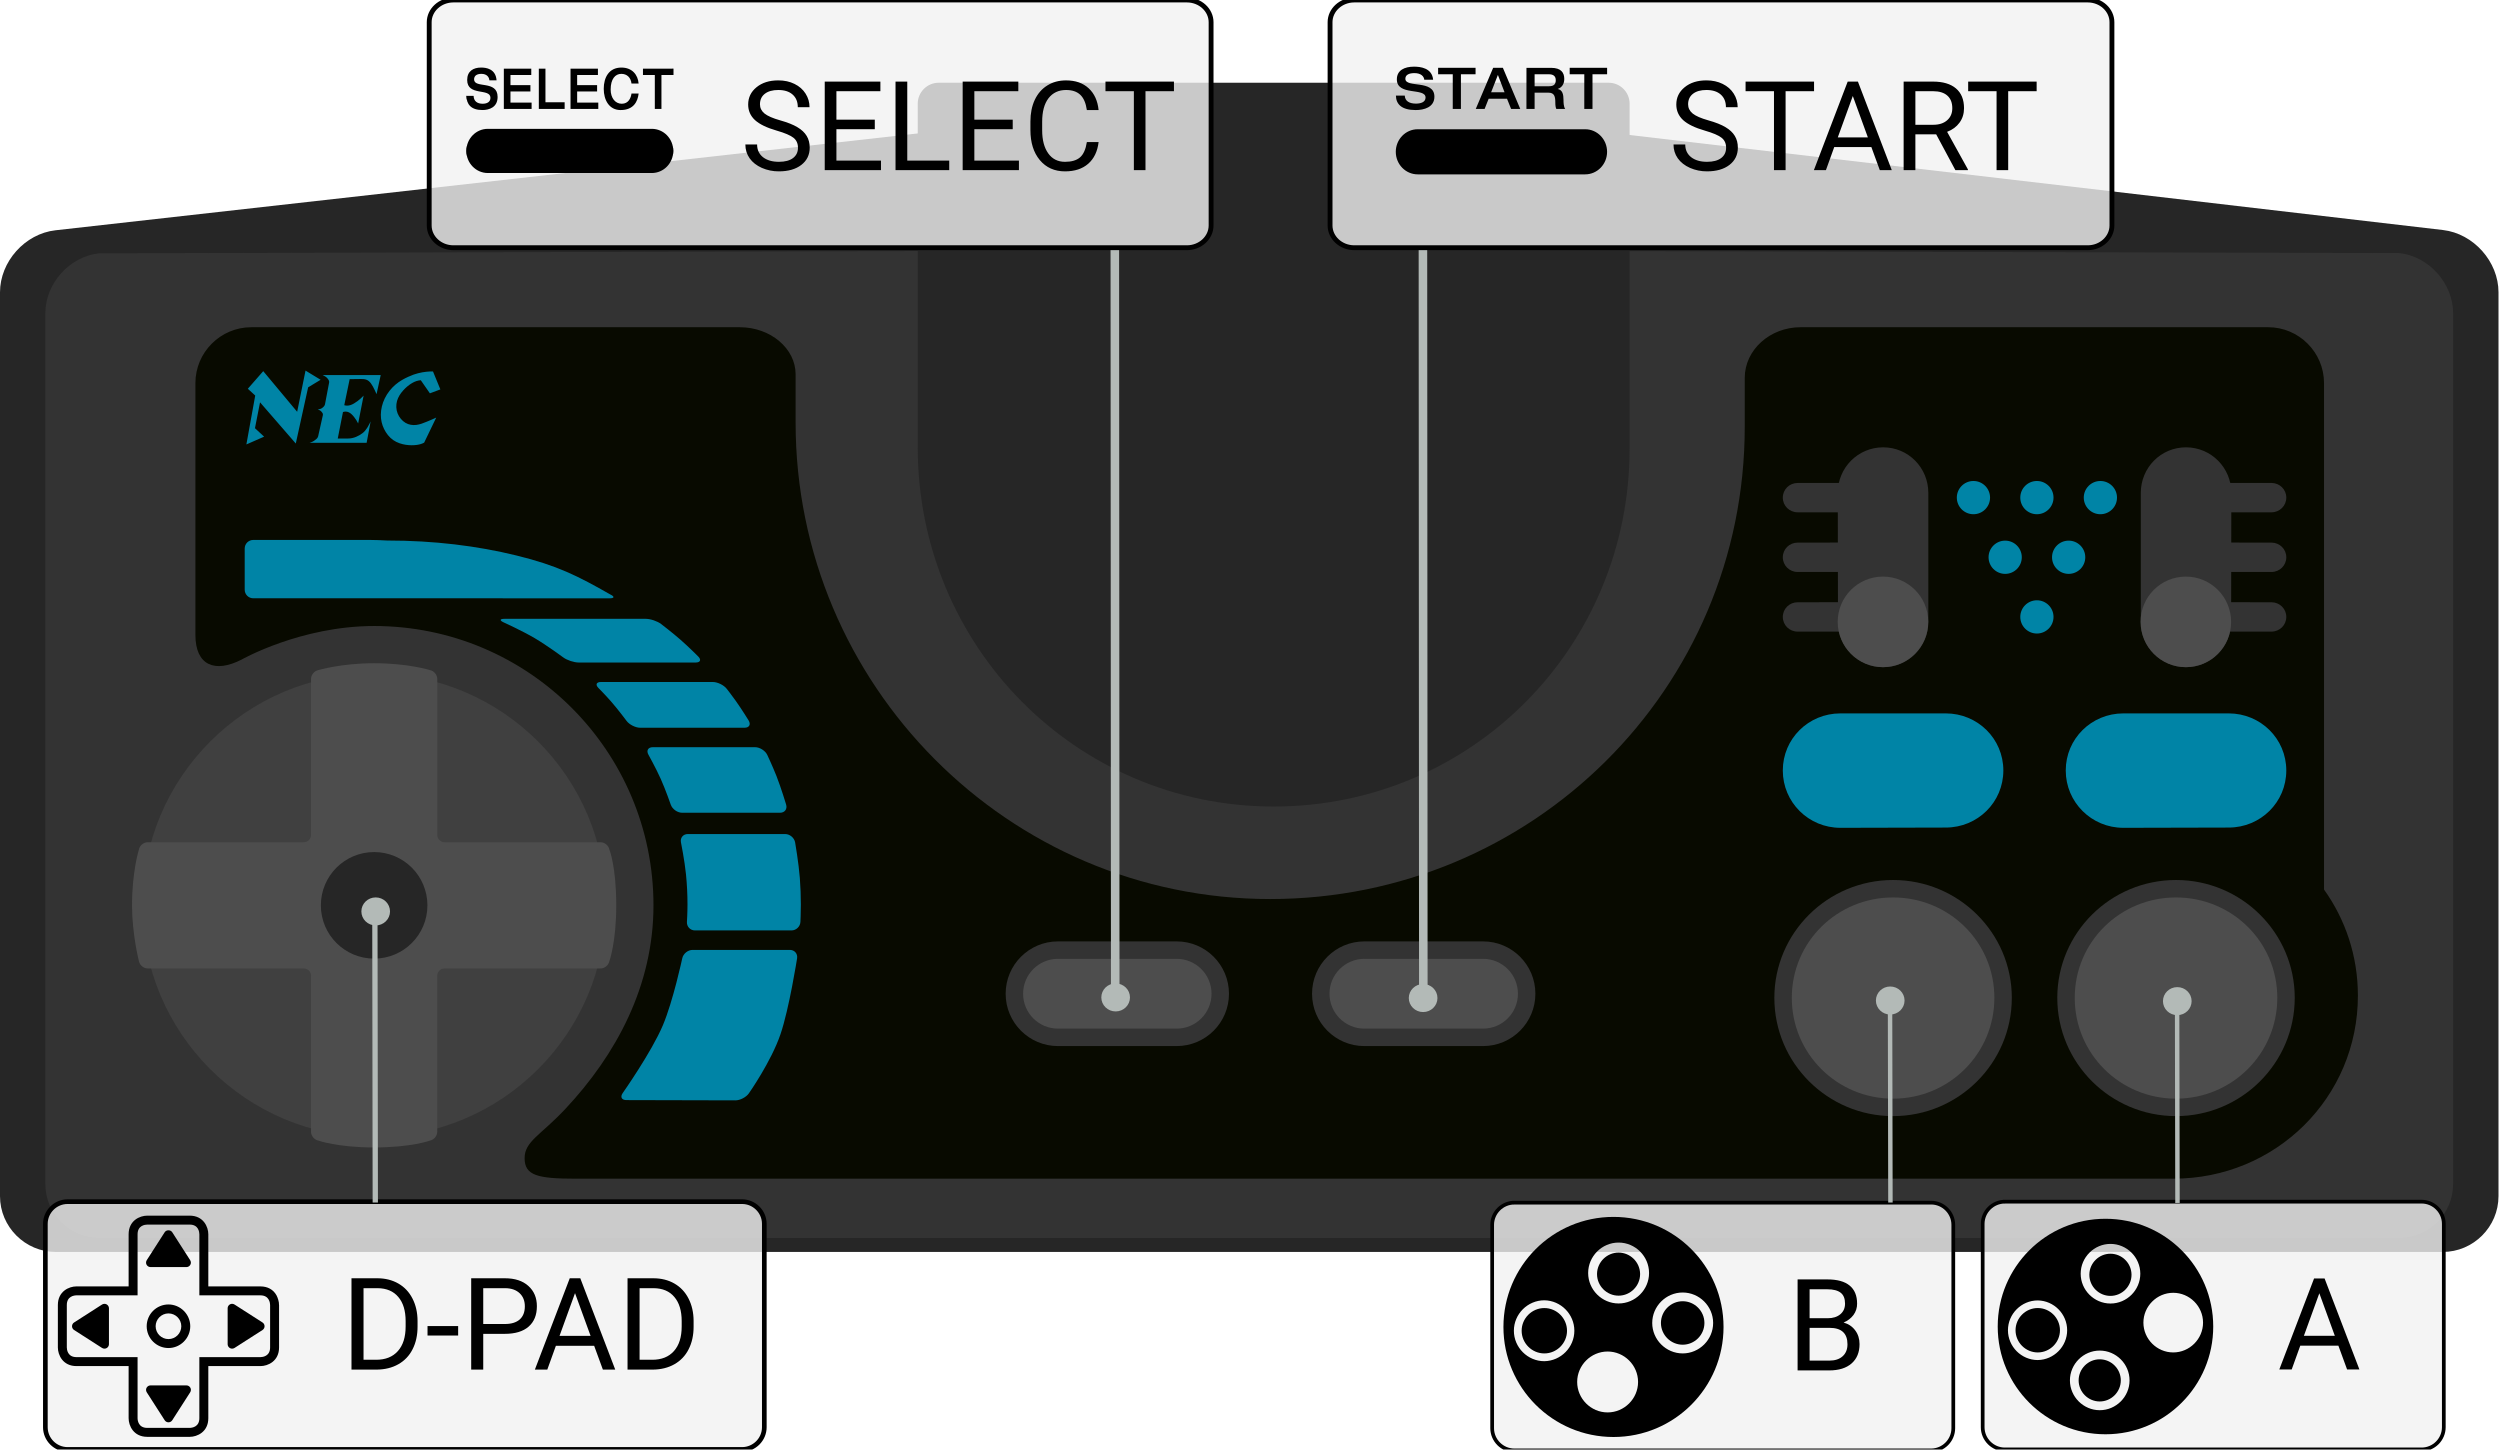 <?xml version="1.0" encoding="UTF-8" standalone="no"?><!DOCTYPE svg PUBLIC "-//W3C//DTD SVG 1.1//EN" "http://www.w3.org/Graphics/SVG/1.1/DTD/svg11.dtd"><svg width="100%" height="100%" viewBox="0 0 1378 799" version="1.1" xmlns="http://www.w3.org/2000/svg" xmlns:xlink="http://www.w3.org/1999/xlink" xml:space="preserve" xmlns:serif="http://www.serif.com/" style="fill-rule:evenodd;clip-rule:evenodd;"><path d="M1377.17,659.304c0,16.929 -13.85,30.775 -30.779,30.775l-1315.62,0c-16.929,0 -30.775,-13.846 -30.775,-30.775l0,-498.162c0,-16.929 13.763,-32.325 30.588,-34.213l640.879,-71.991c16.829,-1.888 44.346,-1.83 61.158,0.137l613.979,71.721c16.813,1.958 30.575,17.417 30.575,34.346l0,498.162l-0.004,0Z" style="fill:#262626;fill-rule:nonzero;"/><path d="M1352.16,652.679c-0,16.313 -13.338,29.659 -29.655,29.659l-1267.85,-0c-16.308,-0 -29.654,-13.346 -29.654,-29.659l0,-480.079c0,-16.308 13.263,-31.146 29.467,-32.958l617.612,-1.746c16.221,-1.821 42.734,-1.758 58.934,0.133l591.691,1.479c16.205,1.888 29.45,16.78 29.45,33.088l0,480.083l0.005,0Z" style="fill:#333;fill-rule:nonzero;"/><path d="M333.979,499.025c0,70.554 -57.196,127.742 -127.75,127.742c-70.554,-0 -127.75,-57.192 -127.75,-127.742c0,-70.558 57.196,-127.746 127.75,-127.746c70.554,0 127.75,57.188 127.75,127.746Z" style="fill:#404040;fill-rule:nonzero;"/><path d="M378.913,649.692l-61.551,-0c-21.087,-0 -28.2,-1.759 -28.2,-11.342c0,-9.242 8.938,-12.675 22.438,-27.088c28.058,-29.937 48.596,-67.97 48.596,-112.241c-0,-85.034 -68.934,-153.963 -153.967,-153.963c-40.483,0 -72.992,18.467 -72.992,18.467c-14.72,7.592 -25.529,3.346 -25.529,-13.588l0,-138.791c0,-16.929 13.85,-30.779 30.779,-30.779l269.28,-0c16.929,-0 30.775,11.687 30.775,25.966l-0,26.613c-0,144.462 117.116,262.604 261.583,262.604c144.467,-0 261.579,-115.838 261.579,-260.304l0,-26.996c0,-15.338 13.85,-27.888 30.779,-27.888l257.746,0c16.917,0 30.771,13.846 30.771,30.78l0,279.175c11.758,16.437 18.675,36.579 18.675,58.47c0,56.225 -45.371,100.896 -101.587,100.896l-819.176,0" style="fill:#080a00;fill-rule:nonzero;"/><path d="M1199.42,615.2c-36.084,0 -65.442,-29.246 -65.442,-65.192c0,-35.816 29.358,-64.95 65.442,-64.95c36.083,0 65.441,29.138 65.441,64.95c0,35.946 -29.354,65.192 -65.441,65.192Zm-0,-110.908c-25.479,-0 -46.209,20.508 -46.209,45.716c0,25.342 20.73,45.959 46.209,45.959c25.479,-0 46.208,-20.617 46.208,-45.959c0,-25.208 -20.725,-45.716 -46.208,-45.716Z" style="fill:#333;fill-rule:nonzero;"/><path d="M1199.42,605.583c30.833,0 55.825,-24.745 55.825,-55.575c-0,-30.833 -24.992,-55.333 -55.825,-55.333c-30.834,0 -55.825,24.5 -55.825,55.333c-0,30.83 24.991,55.575 55.825,55.575Z" style="fill:#4d4d4d;fill-rule:nonzero;"/><path d="M817.45,576.596l-65.396,-0c-15.933,-0 -28.85,-12.917 -28.85,-28.85c0,-15.933 12.917,-28.85 28.85,-28.85l65.396,-0c15.933,-0 28.854,12.917 28.854,28.85c0,15.933 -12.917,28.85 -28.854,28.85Z" style="fill:#333;fill-rule:nonzero;"/><path d="M817.45,566.979l-65.396,0c-10.621,0 -19.229,-8.612 -19.229,-19.233c0,-10.621 8.608,-19.234 19.229,-19.234l65.396,0c10.625,0 19.237,8.613 19.237,19.234c0.005,10.621 -8.612,19.233 -19.237,19.233Z" style="fill:#4d4d4d;fill-rule:nonzero;"/><path d="M648.563,576.596l-65.396,-0c-15.934,-0 -28.85,-12.917 -28.85,-28.85c-0,-15.933 12.916,-28.85 28.85,-28.85l65.395,-0c15.934,-0 28.851,12.917 28.851,28.85c-0,15.933 -12.917,28.85 -28.851,28.85Z" style="fill:#333;fill-rule:nonzero;"/><path d="M648.563,566.979l-65.396,0c-10.621,0 -19.23,-8.612 -19.23,-19.233c0,-10.621 8.609,-19.234 19.23,-19.234l65.395,0c10.621,0 19.234,8.613 19.234,19.234c-0,10.621 -8.613,19.233 -19.233,19.233Z" style="fill:#4d4d4d;fill-rule:nonzero;"/><path d="M163.792,226.975l-18.696,-22.404l-8.496,9.712l4.079,3.73l-4.875,26.962l9.775,-4.287l-5.042,-4.671l2.796,-14.259l19.704,22.705l6.805,-30.967l6.883,-4.167l-8.325,-5.062l-4.608,22.708Zm16.479,-18.65c0.592,0.667 1.321,1.513 1.154,2.425l-2.296,12.108c-0.183,0.946 -1.025,1.63 -1.683,2.105c-0.659,0.47 -1.467,0.6 -2.275,0.729c0.7,0.266 1.396,0.546 1.866,1.05c0.471,0.512 1.113,1.229 0.942,1.996l-2.629,11.791c-0.254,1.088 -1.358,1.771 -2.142,2.367c-0.791,0.587 -1.691,0.887 -2.587,1.187l31.462,0l2.217,-11.8c-1.208,2.45 -2.421,4.9 -4.479,6.471c-2.075,1.571 -4.896,2.95 -7.892,2.95l-5.762,0l2.879,-14.6c1.041,-0.362 2.229,-0.321 3.291,0.2c1.067,0.513 2.017,1.513 2.871,2.6c0.854,1.088 1.604,2.259 2.2,3.504l3.017,-15.354c-1.029,1.121 -2.179,2.15 -3.408,3.067c-1.242,0.921 -2.559,1.742 -3.8,2.15c-1.238,0.408 -2.392,0.408 -3.459,0.087l2.979,-14.37l4.642,-0.05c2.096,-0.021 4.196,-0.271 5.888,1.116c1.7,1.392 3.004,4.3 4.287,7.213l2.296,-10.521l-31.983,-0c0.904,0.454 1.804,0.912 2.404,1.579Zm37.696,3.688c-2.346,2.008 -4.475,4.67 -5.884,7.575c-1.416,2.904 -2.133,6.062 -2.166,8.941c-0.034,2.896 0.604,5.525 1.779,7.934c1.187,2.416 2.896,4.608 5.016,6.087c2.13,1.488 4.65,2.263 6.967,2.621c2.321,0.354 4.425,0.292 6.1,0.058c1.667,-0.237 2.896,-0.633 4.021,-1.258l6.642,-13.796c-1.721,0.808 -3.471,1.542 -5.288,2.292c-1.812,0.75 -3.691,1.504 -5.683,1.75c-1.996,0.237 -4.096,-0.042 -5.975,-1.154c-1.871,-1.109 -3.508,-3.05 -4.354,-5.238c-0.854,-2.171 -0.904,-4.587 -0.317,-6.767c0.596,-2.17 1.846,-4.112 3.379,-5.816c1.504,-1.7 3.296,-3.159 4.963,-4.117c1.662,-0.967 3.2,-1.433 4.766,-1.546l5.017,7.217l5.771,-2.154l-4.054,-9.892c-1.129,-0.038 -2.279,0.004 -3.642,0.15c-1.354,0.146 -2.917,0.4 -4.55,0.817c-1.629,0.412 -3.312,0.995 -5.45,1.97c-2.125,0.963 -4.708,2.321 -7.058,4.325Z" style="fill:#0084a6;"/><path d="M1072.5,456.15c17.538,0 31.746,-13.929 31.746,-31.463c-0,-17.537 -14.208,-31.466 -31.746,-31.466l-58.075,-0c-17.537,-0 -31.746,13.933 -31.746,31.466c0,17.534 14.209,31.605 31.746,31.605l58.075,-0.142Z" style="fill:#0084a6;fill-rule:nonzero;"/><path d="M1013.09,342.638c-0,13.875 11.025,25.116 24.9,25.116c13.871,0 24.9,-11.246 24.9,-25.116l-0,-70.955c-0,-13.87 -11.025,-25.116 -24.9,-25.116c-13.875,-0 -25.004,11.245 -25.004,25.116l0.104,70.955Z" style="fill:#333;fill-rule:nonzero;"/><path d="M990.842,266.213c-4.509,-0 -8.159,3.575 -8.159,8.083c0,4.508 3.65,8.087 8.159,8.087l23.054,0c4.508,0 8.162,-3.579 8.162,-8.087c0,-4.509 -3.654,-8.121 -8.162,-8.121l-23.054,0.037Z" style="fill:#333;fill-rule:nonzero;"/><path d="M990.842,331.971c-4.509,-0 -8.159,3.575 -8.159,8.083c0,4.508 3.65,8.088 8.159,8.088l23.054,-0c4.508,-0 8.162,-3.579 8.162,-8.088c0,-4.508 -3.654,-8.121 -8.162,-8.121l-23.054,0.038Z" style="fill:#333;fill-rule:nonzero;"/><path d="M990.842,299.092c-4.509,-0 -8.159,3.579 -8.159,8.087c0,4.504 3.65,8.088 8.159,8.088l23.054,-0c4.508,-0 8.162,-3.584 8.162,-8.088c0,-4.508 -3.654,-8.125 -8.162,-8.125l-23.054,0.038Z" style="fill:#333;fill-rule:nonzero;"/><path d="M1229.8,342.638c0,13.875 -11.021,25.116 -24.896,25.116c-13.866,0 -24.896,-11.246 -24.896,-25.116l0,-70.955c0,-13.87 11.025,-25.116 24.896,-25.116c13.875,-0 25.008,11.245 25.008,25.116l-0.112,70.955Z" style="fill:#333;fill-rule:nonzero;"/><path d="M1252.05,266.213c4.508,-0 8.158,3.575 8.158,8.083c0,4.508 -3.65,8.087 -8.158,8.087l-23.05,0c-4.508,0 -8.162,-3.579 -8.162,-8.087c-0,-4.509 3.654,-8.121 8.162,-8.121l23.05,0.037Z" style="fill:#333;fill-rule:nonzero;"/><path d="M1252.05,331.971c4.508,-0 8.158,3.575 8.158,8.083c0,4.508 -3.65,8.088 -8.158,8.088l-23.05,-0c-4.508,-0 -8.162,-3.579 -8.162,-8.088c-0,-4.508 3.654,-8.121 8.162,-8.121l23.05,0.038Z" style="fill:#333;fill-rule:nonzero;"/><path d="M1252.05,299.092c4.508,-0 8.158,3.579 8.158,8.087c0,4.504 -3.65,8.088 -8.158,8.088l-23.05,-0c-4.508,-0 -8.162,-3.584 -8.162,-8.088c-0,-4.508 3.654,-8.125 8.162,-8.125l23.05,0.038Z" style="fill:#333;fill-rule:nonzero;"/><path d="M1228.46,456.15c17.537,0 31.745,-13.929 31.745,-31.463c0,-17.537 -14.208,-31.466 -31.745,-31.466l-58.075,-0c-17.53,-0 -31.746,13.933 -31.746,31.466c-0,17.534 14.216,31.605 31.746,31.605l58.075,-0.142Z" style="fill:#0084a6;fill-rule:nonzero;"/><path d="M1043.47,615.2c-36.083,0 -65.446,-29.246 -65.446,-65.192c0,-35.816 29.363,-64.95 65.446,-64.95c36.083,0 65.442,29.138 65.442,64.95c-0,35.946 -29.359,65.192 -65.442,65.192Zm-0,-110.908c-25.479,-0 -46.213,20.508 -46.213,45.716c0,25.342 20.734,45.959 46.213,45.959c25.479,-0 46.208,-20.617 46.208,-45.959c-0.004,-25.208 -20.729,-45.716 -46.208,-45.716Z" style="fill:#333;fill-rule:nonzero;"/><path d="M1043.47,605.583c30.833,0 55.829,-24.745 55.829,-55.575c0,-30.833 -24.992,-55.333 -55.829,-55.333c-30.825,0 -55.825,24.5 -55.825,55.333c-0.004,30.83 24.996,55.575 55.825,55.575Z" style="fill:#4d4d4d;fill-rule:nonzero;"/><path d="M517.404,45.608c-6.35,0 -11.546,5.196 -11.546,11.538l0,189.5c0,109.146 87.042,197.916 196.188,197.916c109.154,0 196.192,-88.191 196.192,-197.337l-0,-190.079c-0,-6.346 -5.192,-11.538 -11.542,-11.538l-369.292,0Z" style="fill:#262626;fill-rule:nonzero;"/><path d="M241.017,374.2c-0,-2.212 -1.775,-4.383 -3.938,-4.812c0,-0 -11.946,-3.817 -30.846,-3.817c-18.087,-0 -30.841,3.808 -30.841,3.808c-2.167,0.438 -3.938,2.609 -3.938,4.821l0,86.025c0,2.213 -1.808,4.021 -4.021,4.021l-86.029,-0c-2.212,-0 -4.383,1.771 -4.812,3.933c-0,0 -3.817,12.079 -3.817,30.846c-0,15.992 3.817,30.842 3.817,30.842c0.433,2.166 2.6,3.937 4.812,3.937l86.021,0c2.212,0 4.021,1.809 4.021,4.021l-0,86.021c-0,2.212 1.775,4.383 3.937,4.817c0,-0 10.525,3.808 30.842,3.808c20.683,-0 30.846,-3.813 30.846,-3.813c2.166,-0.433 3.937,-2.6 3.937,-4.812l0,-86.021c0,-2.212 1.813,-4.021 4.017,-4.021l86.025,0c2.208,0 4.379,-1.775 4.808,-3.937c0,-0 3.817,-10.392 3.817,-30.842c-0,-21.525 -3.817,-30.846 -3.817,-30.846c-0.433,-2.166 -2.6,-3.933 -4.808,-3.933l-86.017,-0c-2.204,-0 -4.016,-1.808 -4.016,-4.021l-0,-86.025Z" style="fill:#4d4d4d;fill-rule:nonzero;"/><path d="M235.592,499.025c-0,16.221 -13.142,29.363 -29.363,29.363c-16.221,-0 -29.371,-13.142 -29.371,-29.363c0,-16.225 13.15,-29.371 29.371,-29.371c16.221,0 29.363,13.146 29.363,29.371Z" style="fill:#262626;fill-rule:nonzero;"/><path d="M410.396,401.133c2.587,0 3.6,-1.808 2.246,-4.02c-0,-0 -3.654,-5.959 -7.071,-10.767c-2.521,-3.55 -5.046,-6.742 -5.046,-6.742c-1.608,-2.029 -5.042,-3.691 -7.633,-3.691l-61.621,-0c-2.592,-0 -3.213,1.5 -1.383,3.333c-0,-0 3.575,3.587 6.804,7.262c4.079,4.654 8.666,10.838 8.666,10.838c1.546,2.079 4.93,3.787 7.521,3.787l57.517,0Zm-45.979,-57.171c-2.059,-1.575 -5.867,-2.862 -8.454,-2.862l-77.925,0c-2.592,0 -2.78,0.879 -0.421,1.954c-0,0 10.262,4.667 17.104,8.692c6.837,4.029 15.775,10.637 15.775,10.637c2.083,1.538 5.908,2.796 8.5,2.796l64.467,0c2.591,0 3.212,-1.5 1.387,-3.337c0,-0 -5.15,-5.18 -9.733,-9.196c-4.588,-4.017 -10.7,-8.683 -10.7,-8.683Zm73.862,120.404c-0.437,-2.554 -2.912,-4.642 -5.508,-4.642l-53.65,0c-2.588,0 -4.288,2.079 -3.775,4.617c-0,-0 2.025,10.083 2.775,17.662c0.546,5.463 0.821,10.996 0.821,16.6c-0,4.771 -0.305,9.55 -0.305,9.55c-0.166,2.584 1.821,4.7 4.409,4.7l53.208,0c2.588,0 4.809,-2.116 4.938,-4.704c-0,0 0.233,-4.808 0.233,-9.546c0,-4.883 -0.187,-9.766 -0.554,-14.633c-0.625,-8.138 -2.592,-19.604 -2.592,-19.604Zm-95.046,138.133c-1.487,2.125 -0.587,3.858 2,3.871l60.104,0.15c2.588,0.004 5.93,-1.721 7.417,-3.842c0,0 12.271,-17.425 17.45,-32.612c4.779,-14.004 9.15,-41.834 9.15,-41.834c0.4,-2.562 -1.391,-4.65 -3.983,-4.65l-53.604,0c-2.592,0 -5.154,2.071 -5.7,4.605c-0,-0 -5.084,23.712 -10.713,36.991c-6.246,14.763 -22.121,37.321 -22.121,37.321Zm26.492,-158.963c0.846,2.446 3.658,4.45 6.25,4.45l53.983,0c2.588,0 4.1,-2.029 3.355,-4.512c-0,-0 -2.709,-9.042 -5.296,-15.654c-2.125,-5.409 -5.096,-11.713 -5.096,-11.713c-1.108,-2.341 -4.133,-4.254 -6.721,-4.254l-56.375,0c-2.596,0 -3.679,1.85 -2.421,4.113c0,-0 4.104,7.37 6.809,13.395c2.704,6.038 5.512,14.175 5.512,14.175Z" style="fill:#0084a6;fill-rule:nonzero;"/><path d="M336.529,327.746c-18.008,-10.263 -29.291,-16.033 -51.921,-21.575c-21.625,-5.3 -45.404,-8.238 -71.216,-8.238c-2.584,-0.154 -6.859,-0.32 -9.459,-0.32l-64.341,-0c-2.592,-0 -4.713,2.12 -4.713,4.708l0,22.746c0,2.591 2.121,4.708 4.713,4.708l196.471,0.008c2.587,0 2.8,-0.921 0.466,-2.037Z" style="fill:#0084a6;fill-rule:nonzero;"/><path d="M1096.92,274.283c-0,5.059 -4.1,9.159 -9.159,9.159c-5.062,-0 -9.162,-4.1 -9.162,-9.159c-0,-5.058 4.1,-9.162 9.162,-9.162c5.055,-0 9.159,4.104 9.159,9.162Z" style="fill:#0084a6;fill-rule:nonzero;"/><path d="M1062.85,342.779c-0,13.779 -11.175,24.95 -24.958,24.95c-13.78,0 -24.95,-11.175 -24.95,-24.95c-0,-13.783 11.175,-24.958 24.95,-24.958c13.783,0.004 24.958,11.175 24.958,24.958Z" style="fill:#4d4d4d;fill-rule:nonzero;"/><path d="M1229.79,342.779c-0,13.779 -11.176,24.95 -24.959,24.95c-13.779,0 -24.95,-11.175 -24.95,-24.95c0,-13.783 11.175,-24.958 24.95,-24.958c13.788,0.004 24.959,11.175 24.959,24.958Z" style="fill:#4d4d4d;fill-rule:nonzero;"/><path d="M1131.9,274.283c0,5.059 -4.1,9.159 -9.162,9.159c-5.059,-0 -9.159,-4.1 -9.159,-9.159c0,-5.058 4.1,-9.162 9.159,-9.162c5.062,-0 9.162,4.104 9.162,9.162Z" style="fill:#0084a6;fill-rule:nonzero;"/><path d="M1166.89,274.283c-0,5.059 -4.1,9.159 -9.163,9.159c-5.054,-0 -9.154,-4.1 -9.154,-9.159c-0,-5.058 4.1,-9.162 9.154,-9.162c5.058,-0 9.163,4.104 9.163,9.162Z" style="fill:#0084a6;fill-rule:nonzero;"/><path d="M1114.41,307.163c0,5.058 -4.1,9.158 -9.158,9.158c-5.058,-0 -9.158,-4.1 -9.158,-9.159c-0,-5.058 4.1,-9.162 9.158,-9.162c5.058,-0 9.158,4.104 9.158,9.162Z" style="fill:#0084a6;fill-rule:nonzero;"/><path d="M1149.4,307.163c-0,5.058 -4.1,9.158 -9.158,9.158c-5.063,-0 -9.163,-4.1 -9.163,-9.159c0,-5.058 4.1,-9.162 9.163,-9.162c5.058,-0 9.158,4.104 9.158,9.162Z" style="fill:#0084a6;fill-rule:nonzero;"/><path d="M1131.9,340.042c0,5.058 -4.1,9.158 -9.162,9.158c-5.059,-0 -9.159,-4.1 -9.159,-9.158c0,-5.059 4.1,-9.163 9.159,-9.163c5.062,0.004 9.162,4.104 9.162,9.163Z" style="fill:#0084a6;fill-rule:nonzero;"/><g><g><path d="M37.235,662.356l371.823,-0c6.709,-0 12.229,5.52 12.229,12.23l0,112.11c0,6.708 -5.52,12.229 -12.229,12.229l-371.823,-0c-6.71,-0 -12.231,-5.521 -12.231,-12.229l0,-112.11c0.002,-6.71 5.522,-12.228 12.231,-12.23Z" style="fill:#f1f1f1;fill-opacity:0.8;fill-rule:nonzero;stroke:#000;stroke-width:2.57px;"/><path d="M104.554,791.988l-23.394,0c-7.531,0 -10.264,-6.14 -10.264,-10.266l0,-28.733l-28.736,-0c-7.535,-0 -10.267,-6.142 -10.267,-10.268l-0,-23.394c-0,-7.532 6.141,-10.268 10.267,-10.268l28.736,0l0,-28.725c0,-7.536 6.139,-10.268 10.261,-10.268l23.397,-0c7.536,-0 10.268,6.141 10.268,10.268l-0,28.733l28.725,-0c3.951,-0 7.09,1.728 8.832,4.87c0.683,1.235 1.5,3.657 1.414,5.393l0.025,0l0,23.391c0,7.535 -6.141,10.268 -10.266,10.268l-28.73,-0l-0,28.728c-0,7.538 -6.14,10.275 -10.268,10.275l0,-0.004Zm-62.394,-77.993c-1.235,0.02 -5.332,0.454 -5.332,5.329l-0,23.394c0.02,1.235 0.455,5.331 5.332,5.331l33.669,0l-0,33.665c0.016,1.235 0.454,5.336 5.328,5.336l23.384,-0c1.264,-0.019 5.342,-0.469 5.342,-5.336l0,-33.661l33.662,0c1.238,-0.019 5.335,-0.462 5.335,-5.332l-0,-23.427c-0.016,-0.948 -0.371,-5.296 -5.33,-5.296l-33.664,-0l0,-33.667c-0.019,-1.236 -0.454,-5.336 -5.332,-5.336l-23.394,-0c-1.238,0.019 -5.328,0.459 -5.328,5.336l-0,33.66l-33.672,0l0,0.004Z" style="fill-rule:nonzero;"/><path d="M92.86,743.04c-6.618,-0 -12.005,-5.391 -12.005,-12.012c0,-6.622 5.387,-12.01 12.005,-12.01c6.586,0.007 12.002,5.424 12.01,12.01c-0.006,6.586 -5.423,12.004 -12.01,12.012Zm-0,-19.086c-3.877,0.007 -7.064,3.196 -7.07,7.074c0,3.906 3.171,7.075 7.07,7.075c3.902,0 7.074,-3.173 7.074,-7.075c0,-3.903 -3.175,-7.074 -7.074,-7.074Z" style="fill-rule:nonzero;"/><g><path d="M92.86,680.535l-9.89,15.411l19.781,-0l-9.891,-15.411Z" style="fill-rule:nonzero;"/><path d="M102.748,698.411l-19.782,0c-1.352,-0.004 -2.463,-1.118 -2.463,-2.472c-0,-0.47 0.135,-0.932 0.387,-1.329l9.89,-15.407c0.91,-1.42 3.25,-1.417 4.154,-0l9.893,15.411c0.256,0.398 0.389,0.859 0.389,1.332c0,1.354 -1.111,2.466 -2.465,2.469l-0.004,-0.004l0.001,0Zm-15.26,-4.935l10.748,-0l-5.378,-8.373l-5.37,8.373Z" style="fill-rule:nonzero;"/></g><g><path d="M42.173,731.028l15.411,9.883l0,-19.774l-15.411,9.891Z" style="fill-rule:nonzero;"/><path d="M57.584,743.378c-0.473,0 -0.935,-0.136 -1.332,-0.391l-15.411,-9.884c-0.71,-0.45 -1.141,-1.235 -1.141,-2.075c0,-0.841 0.431,-1.626 1.141,-2.076l15.411,-9.891c0.397,-0.254 0.858,-0.388 1.329,-0.388c1.354,0 2.47,1.112 2.473,2.467l-0,19.771c-0,1.355 -1.115,2.47 -2.47,2.47l0,-0.003Zm-10.839,-12.35l8.372,5.371l0,-10.745l-8.372,5.374Z" style="fill-rule:nonzero;"/></g><g><path d="M143.36,731.025l-15.415,-9.888l-0,19.774l15.415,-9.886Z" style="fill-rule:nonzero;"/><path d="M127.948,743.378c-1.355,0 -2.47,-1.115 -2.47,-2.47l0,-19.78c0,-1.352 1.112,-2.463 2.464,-2.463c0.475,-0 0.939,0.137 1.338,0.396l15.418,9.887c0.705,0.454 1.133,1.238 1.133,2.077c-0,0.837 -0.428,1.621 -1.133,2.076l-15.418,9.886c-0.398,0.255 -0.86,0.39 -1.332,0.391Zm2.47,-17.729l-0,10.75l8.373,-5.374l-8.376,-5.376l0.003,0Z" style="fill-rule:nonzero;"/></g><g><path d="M92.86,781.519l9.891,-15.414l-19.781,0l9.887,15.411l0.003,0.003Z" style="fill-rule:nonzero;"/><path d="M92.86,783.986c-0.84,0 -1.626,-0.43 -2.08,-1.137l-9.886,-15.408c-0.255,-0.398 -0.39,-0.861 -0.39,-1.332c0,-1.355 1.114,-2.47 2.469,-2.472l19.786,-0c1.352,-0 2.463,1.11 2.463,2.462c-0,0.475 -0.137,0.941 -0.395,1.339l-9.893,15.414c-0.454,0.705 -1.237,1.133 -2.077,1.134l0.003,0Zm-5.373,-15.411l5.37,8.373l5.378,-8.373l-10.748,0Z" style="fill-rule:nonzero;"/></g><g><path d="M193.741,754.928l0,-50.349l14.212,-0c4.38,-0 8.253,0.968 11.619,2.905c3.367,1.936 5.959,4.691 7.782,8.266c1.843,3.574 2.778,7.674 2.801,12.31l-0,3.217c-0,4.747 -0.924,8.91 -2.769,12.481c-1.725,3.471 -4.462,6.341 -7.85,8.23c-3.388,1.917 -7.343,2.895 -11.859,2.94l-13.939,-0l0.003,-0Zm6.638,-44.887l0,39.458l6.986,0c5.118,0 9.098,-1.592 11.931,-4.773c2.859,-3.181 4.289,-7.711 4.289,-13.588l0,-2.941c0,-5.719 -1.348,-10.154 -4.046,-13.312c-2.676,-3.184 -6.479,-4.796 -11.414,-4.841l-7.746,-0l0,-0.003Zm52.15,26.11l-16.876,0l-0,-5.222l16.876,0l-0,5.222Zm13.831,-0.933l0,19.71l-6.638,-0l0,-50.349l18.57,-0c5.51,-0 9.822,1.407 12.931,4.218c3.139,2.812 4.705,6.536 4.705,11.17c-0,4.887 -1.534,8.655 -4.601,11.307c-3.041,2.632 -7.407,3.941 -13.105,3.941l-11.859,0l-0.003,0.003Zm0,-5.428l11.932,-0c3.551,-0 6.271,-0.833 8.161,-2.493c1.892,-1.682 2.837,-4.104 2.837,-7.262c-0,-2.996 -0.945,-5.393 -2.837,-7.19c-1.89,-1.801 -4.483,-2.733 -7.781,-2.801l-12.312,-0l0,19.746Zm61.14,11.999l-21.097,-0l-4.736,13.139l-6.847,-0l19.226,-50.349l5.812,-0l19.261,50.349l-6.812,-0l-4.811,-13.139l0.004,-0Zm-19.088,-5.466l17.116,-0l-8.578,-23.549l-8.538,23.549Zm37.485,18.605l0,-50.349l14.213,-0c4.383,-0 8.251,0.968 11.619,2.905c3.364,1.936 5.962,4.691 7.781,8.266c1.846,3.574 2.778,7.674 2.801,12.31l0,3.217c0,4.747 -0.923,8.91 -2.768,12.481c-1.726,3.471 -4.464,6.341 -7.85,8.229c-3.39,1.918 -7.344,2.896 -11.86,2.941l-13.936,-0Zm6.638,-44.887l0,39.458l6.986,0c5.117,0 9.097,-1.592 11.932,-4.773c2.858,-3.181 4.288,-7.711 4.288,-13.588l-0,-2.941c-0,-5.719 -1.349,-10.154 -4.048,-13.312c-2.675,-3.184 -6.476,-4.796 -11.411,-4.841l-7.747,-0l0,-0.003Z" style="fill-rule:nonzero;"/></g></g><g><path d="M1105.08,662.356l229.713,-0c6.709,-0 12.23,5.521 12.23,12.228l0,112.111c0,6.71 -5.521,12.23 -12.23,12.23l-229.713,0c-6.709,0 -12.23,-5.52 -12.23,-12.23l-0,-112.106c-0,-6.709 5.521,-12.23 12.23,-12.23l-0,-0.003Z" style="fill:#f1f1f1;fill-opacity:0.8;fill-rule:nonzero;stroke:#000;stroke-width:2.05px;"/><path d="M1288.92,741.745l-21.015,0l-4.719,13.094l-6.824,0l19.157,-50.164l5.788,-0l19.19,50.164l-6.786,0l-4.791,-13.094Zm-19.017,-5.444l17.055,-0l-8.545,-23.459l-8.51,23.459Z" style="fill-rule:nonzero;"/><g><g><g><path d="M1197.88,745.464c-9.016,-0.002 -16.434,-7.421 -16.434,-16.437c0,-9.016 7.42,-16.436 16.437,-16.436l0.002,-0c9.016,0.002 16.434,7.421 16.434,16.436c-0,9.017 -7.42,16.437 -16.436,16.437l-0.003,-0m-34.582,-26.959c-9.013,-0 -16.431,-7.418 -16.431,-16.432c-0,-9.015 7.419,-16.433 16.433,-16.433l0.001,0c9.016,0 16.434,7.418 16.434,16.433c-0,9.014 -7.418,16.432 -16.434,16.432m-5.927,58.8c-9.013,-0 -16.432,-7.418 -16.432,-16.433c-0,-9.015 7.419,-16.432 16.432,-16.432c9.015,-0 16.435,7.417 16.435,16.432c-0,9.015 -7.42,16.433 -16.435,16.433m-34.159,-27.645c-9.015,0 -16.433,-7.418 -16.433,-16.433c0,-9.015 7.418,-16.433 16.433,-16.433c8.928,0.125 16.202,7.504 16.202,16.432c0,8.928 -7.274,16.306 -16.202,16.431m37.323,-77.869c-32.803,0 -59.394,26.586 -59.394,59.391c-0,32.801 26.591,59.392 59.394,59.392c32.802,0 59.393,-26.591 59.393,-59.392c0,-32.805 -26.591,-59.394 -59.393,-59.394" style="fill-rule:nonzero;"/><path d="M1168.99,760.872c-0.003,6.375 -5.249,11.62 -11.624,11.62c-6.376,-0 -11.623,-5.246 -11.623,-11.623l-0,-0.003c0.002,-6.376 5.248,-11.62 11.623,-11.62c6.376,0 11.624,5.246 11.624,11.623l-0,0.003m-33.538,-27.649l0,0.004c0,6.716 -5.526,12.242 -12.244,12.242c-6.715,0 -12.241,-5.526 -12.241,-12.242c-0,-6.717 5.526,-12.243 12.241,-12.243l0.005,0c6.713,0.002 12.236,5.526 12.236,12.239m39.442,-30.823c0.002,0.091 0.002,0.182 0.002,0.273c0,6.377 -5.246,11.623 -11.623,11.623c-6.375,-0 -11.622,-5.246 -11.622,-11.623c0,-0.091 0,-0.182 0.004,-0.273c0.146,-6.271 5.345,-11.35 11.618,-11.35c6.274,0 11.473,5.079 11.621,11.35" style="fill-rule:nonzero;"/></g></g></g></g><g><path d="M834.71,662.895l229.713,0c6.71,0 12.231,5.521 12.231,12.231l-0,112.107c-0,6.707 -5.521,12.228 -12.23,12.228l-229.714,0c-6.709,0 -12.23,-5.521 -12.23,-12.228l0,-112.104c0,-6.71 5.521,-12.231 12.23,-12.231l-0,-0.003Z" style="fill:#f1f1f1;fill-opacity:0.8;fill-rule:nonzero;stroke:#000;stroke-width:2.05px;"/><path d="M990.838,755.372l-0,-50.161l16.398,-0c5.445,-0 9.533,1.126 12.265,3.376c2.755,2.253 4.135,5.584 4.135,9.993c0.032,2.239 -0.67,4.431 -1.999,6.235c-1.333,1.793 -3.146,3.182 -5.444,4.169c2.71,0.757 4.846,2.204 6.409,4.341c1.587,2.113 2.377,4.639 2.377,7.578c-0,4.502 -1.457,8.041 -4.377,10.615c-2.913,2.57 -7.038,3.854 -12.366,3.854l-17.398,0Zm6.615,-23.461l0,18.056l10.919,-0c3.079,-0 5.504,-0.793 7.271,-2.38c1.79,-1.608 2.686,-3.813 2.686,-6.613c0,-6.04 -3.283,-9.063 -9.852,-9.063l-11.024,-0Zm0.002,-5.307l9.989,0c2.894,0 5.203,-0.721 6.929,-2.168c1.744,-1.448 2.615,-3.412 2.615,-5.892c-0,-2.758 -0.803,-4.755 -2.413,-5.995c-1.609,-1.262 -4.052,-1.897 -7.339,-1.897l-9.781,-0l-0,15.956l-0,-0.004Z" style="fill-rule:nonzero;"/><g><g><path d="M927.492,746.005c-9.208,-0.002 -16.785,-7.58 -16.785,-16.787c0,-9.209 7.578,-16.786 16.787,-16.786l0.003,-0c9.208,0.002 16.785,7.578 16.785,16.786c-0,9.208 -7.579,16.787 -16.788,16.787l-0.002,-0m-35.32,-27.534c-9.206,-0.001 -16.781,-7.577 -16.781,-16.783c0,-9.207 7.577,-16.784 16.784,-16.784l0.001,0c9.207,0 16.784,7.577 16.784,16.784c0,9.206 -7.577,16.783 -16.784,16.783m-6.054,60.054c-9.207,-0 -16.783,-7.576 -16.783,-16.784c0,-9.207 7.576,-16.783 16.783,-16.783c9.208,0 16.784,7.576 16.784,16.783c-0,9.208 -7.576,16.784 -16.784,16.784m-34.888,-28.234c-9.208,0 -16.783,-7.577 -16.783,-16.784c-0,-9.207 7.575,-16.785 16.783,-16.785c9.118,0.129 16.55,7.664 16.55,16.783c-0,9.12 -7.432,16.655 -16.55,16.782m38.119,-79.53c-33.501,0 -60.661,27.154 -60.661,60.658c-0,33.501 27.16,60.661 60.661,60.661c33.501,-0 60.66,-27.16 60.66,-60.661c-0,-33.504 -27.159,-60.661 -60.66,-60.661" style="fill-rule:nonzero;"/><path d="M939.478,729.221l-0,0.001c-0,6.574 -5.41,11.984 -11.984,11.984c-6.574,0 -11.984,-5.409 -11.985,-11.983l0,-0.001c0,-6.573 5.411,-11.984 11.985,-11.984c6.574,-0 11.982,5.408 11.984,11.983m-75.736,4.283l-0,0.003c-0,6.859 -5.644,12.504 -12.503,12.504c-6.86,0 -12.505,-5.645 -12.505,-12.504c0,-6.861 5.645,-12.504 12.505,-12.504l0.003,-0c6.856,0.002 12.497,5.643 12.497,12.501m40.283,-31.481c0.003,0.092 0.004,0.185 0.004,0.279c-0,6.512 -5.358,11.871 -11.872,11.871c-6.511,0 -11.87,-5.359 -11.87,-11.871c-0,-0.094 0.001,-0.187 0.003,-0.279c0.151,-6.406 5.46,-11.593 11.867,-11.593c6.407,0 11.718,5.187 11.868,11.593" style="fill-rule:nonzero;"/></g></g></g></g><path d="M1200.02,551.483l0.212,111.592" style="fill:none;fill-rule:nonzero;"/><path d="M1041.78,551.483l0.221,111.363" style="fill:none;fill-rule:nonzero;"/><path d="M206.638,504.65l0.216,158.2" style="fill:none;fill-rule:nonzero;"/><path d="M614.492,137.6l0.221,411.954" style="fill:none;fill-rule:nonzero;"/><path d="M784.317,136.571l0.221,411.95" style="fill:none;fill-rule:nonzero;"/><path d="M1041.89,543.758c4.362,0 7.9,3.459 7.9,7.725c-0,4.267 -3.538,7.725 -7.9,7.725c-4.359,0 -7.896,-3.458 -7.896,-7.725c-0,-4.266 3.541,-7.725 7.896,-7.725Z" style="fill:#b3bab7;fill-rule:nonzero;"/><path d="M1200.12,544.1c4.363,0 7.9,3.458 7.9,7.725c0,4.267 -3.537,7.725 -7.9,7.725c-4.358,0 -7.896,-3.458 -7.896,-7.725c0,-4.267 3.538,-7.725 7.896,-7.725Z" style="fill:#b3bab7;fill-rule:nonzero;"/><ellipse cx="784.425" cy="550.121" rx="7.9" ry="7.725" style="fill:#b3bab7;"/><path d="M614.942,542.054c4.362,0 7.9,3.459 7.9,7.725c-0,4.267 -3.538,7.725 -7.9,7.725c-4.359,0 -7.896,-3.458 -7.896,-7.725c-0,-4.266 3.533,-7.725 7.896,-7.725Z" style="fill:#b3bab7;fill-rule:nonzero;"/><ellipse cx="207.083" cy="502.379" rx="7.896" ry="7.725" style="fill:#b3bab7;"/><path d="M1198.79,551.488l0.216,111.587l2.455,-0.004l-0.217,-111.588" style="fill:#b3bab7;fill-rule:nonzero;"/><path d="M1040.56,551.488l0.221,111.362l2.45,-0.008l-0.221,-111.359" style="fill:#b3bab7;fill-rule:nonzero;"/><path d="M205.179,504.654l0.217,158.196l2.917,-0.004l-0.221,-158.196" style="fill:#b3bab7;fill-rule:nonzero;"/><path d="M612.133,137.604l0.221,411.95l4.713,-0.004l-0.221,-411.95" style="fill:#b3bab7;fill-rule:nonzero;"/><path d="M781.963,136.571l0.216,411.95l4.713,-0.004l-0.217,-411.946" style="fill:#b3bab7;fill-rule:nonzero;"/><g><path d="M746.43,0l404.365,0c7.295,0 13.301,5.519 13.301,12.228l-0,112.09c-0,6.707 -6.006,12.226 -13.301,12.226l-404.365,0c-7.296,0 -13.301,-5.519 -13.301,-12.226l0,-112.09c0.002,-6.709 6.006,-12.227 13.301,-12.228Z" style="fill:#f1f1f1;fill-opacity:0.8;fill-rule:nonzero;stroke:#000;stroke-width:2.68px;"/><path d="M873.261,60.03l4.52,0l-0,-19.096l8.057,-0l-0,-3.55l-20.624,-0l-0,3.55l8.053,-0l-0.006,19.096Zm-27.384,-12.489l0,-6.607l7.802,-0c2.376,-0 3.856,0.919 3.856,3.265c-0,2.54 -1.361,3.342 -3.856,3.342l-7.802,0Zm-4.506,12.489l4.506,0l0,-8.945l7.68,-0c3.31,-0 3.736,2.286 3.736,5.515c-0,1.654 0.213,2.797 0.547,3.43l4.879,0c-0.884,-1.241 -0.913,-3.768 -0.913,-4.857c0,-3.203 -0.567,-5.55 -3.122,-6.114l0,-0.065c2.022,-0.663 3.544,-2.505 3.544,-5.459c-0,-3.515 -1.771,-6.138 -7.245,-6.138l-13.597,-0l-0.015,22.633Zm-27.919,0l4.875,0l2.224,-5.613l10.11,-0l2.255,5.613l5.04,0l-9.568,-22.65l-5.355,0l-9.581,22.65Zm8.456,-9.165l3.733,-9.56l3.669,9.56l-7.402,-0Zm-21.152,9.165l4.506,0l0,-19.096l8.07,-0l0,-3.55l-20.64,-0l0,3.55l8.067,-0l-0,19.096l-0.003,0Zm-30.811,-16.281c-0,9.289 15.824,4.401 15.824,10.02c0,2.491 -2.558,3.344 -5.291,3.344c-3.708,0 -6.045,-1.433 -6.171,-4.421l-4.873,-0c0.067,4.765 3.16,7.974 10.905,7.974c4.57,0 10.306,-1.528 10.306,-7.367c0,-9.676 -16.008,-4.57 -16.008,-9.894c0,-2.122 1.988,-3.102 4.997,-3.102c3.757,0 5.266,1.899 5.423,3.648l4.875,-0c-0.582,-6.577 -7.196,-7.204 -10.513,-7.204c-5.238,0 -9.474,1.957 -9.474,7.002m103.798,27.497l-92.305,0c-6.671,0 -12.082,5.569 -12.082,12.435c-0,6.866 5.411,12.435 12.082,12.435l92.305,-0c6.671,-0 12.079,-5.566 12.079,-12.435c0,-6.869 -5.408,-12.435 -12.079,-12.435Zm66.058,0.784c-5.521,-1.587 -9.54,-3.53 -12.066,-5.833c-2.504,-2.324 -3.754,-5.185 -3.754,-8.583c-0,-3.845 1.53,-7.018 4.592,-9.518c3.084,-2.526 7.084,-3.79 12.003,-3.79c3.349,0 6.334,0.649 8.948,1.944c2.641,1.298 4.671,3.083 6.105,5.364c1.452,2.281 2.177,4.772 2.177,7.477l-6.47,0c0,-2.951 -0.939,-5.263 -2.815,-6.938c-1.881,-1.698 -4.53,-2.548 -7.945,-2.548c-3.174,-0 -5.656,0.705 -7.442,2.113c-1.767,1.386 -2.649,3.319 -2.649,5.799c-0,1.987 0.841,3.675 2.516,5.061c1.698,1.364 4.567,2.614 8.612,3.754c4.069,1.141 7.244,2.403 9.522,3.789c2.298,1.364 4,2.961 5.092,4.795c1.116,1.832 1.676,3.99 1.676,6.468c0,3.957 -1.54,7.129 -4.627,9.52c-3.084,2.368 -7.206,3.552 -12.369,3.552c-3.227,0.024 -6.425,-0.627 -9.386,-1.911c-2.904,-1.299 -5.153,-3.062 -6.74,-5.299c-1.563,-2.233 -2.344,-4.771 -2.344,-7.609l6.47,0c0,2.952 1.084,5.285 3.25,7.007c2.19,1.698 5.106,2.549 8.75,2.549c3.396,-0 5.997,-0.693 7.808,-2.079c1.808,-1.386 2.715,-3.275 2.715,-5.663c0,-2.391 -0.84,-4.236 -2.516,-5.531c-1.67,-1.319 -4.709,-2.618 -9.113,-3.89Zm60.106,-21.758l-15.689,0l0,43.513l-6.399,-0l-0,-43.513l-15.658,0l0,-5.295l37.746,0l0,5.295Zm31.579,30.776l-20.448,0l-4.592,12.737l-6.636,-0l18.64,-48.811l5.631,0l18.671,48.811l-6.604,-0l-4.662,-12.737Zm-18.504,-5.298l16.596,0l-8.316,-22.829l-8.28,22.829Zm54.237,-1.71l-11.464,0l-0,19.745l-6.473,-0l-0,-48.808l16.158,0c5.499,0 9.723,1.25 12.672,3.755c2.969,2.5 4.456,6.145 4.456,10.929c0,3.04 -0.829,5.688 -2.478,7.943c-1.636,2.259 -3.913,3.945 -6.839,5.062l11.465,20.716l-0,0.403l-6.904,-0l-10.593,-19.745Zm-11.461,-5.263l9.889,-0c3.198,-0 5.73,-0.826 7.611,-2.483c1.899,-1.653 2.847,-3.867 2.847,-6.636c0,-3.017 -0.904,-5.329 -2.715,-6.939c-1.786,-1.609 -4.382,-2.425 -7.776,-2.447l-9.856,0l0,18.505Zm66.839,-18.505l-15.685,0l-0,43.513l-6.403,-0l-0,-43.513l-15.657,0l-0,-5.295l37.745,0l0,5.295Z" style="fill-rule:nonzero;"/></g><g><path d="M249.881,-0l404.367,-0c7.296,-0 13.301,5.519 13.301,12.228l-0,112.09c-0,6.707 -6.005,12.227 -13.301,12.227l-404.367,-0c-7.296,-0 -13.299,-5.52 -13.299,-12.227l-0,-112.09c0.001,-6.709 6.004,-12.227 13.299,-12.228Z" style="fill:#f1f1f1;fill-opacity:0.8;fill-rule:nonzero;stroke:#000;stroke-width:2.68px;"/><path d="M359.28,71.014l-90.393,-0c-6.533,-0 -11.833,5.451 -11.833,12.179c-0,6.725 5.3,12.176 11.833,12.176l90.393,0c6.533,0 11.83,-5.451 11.83,-12.176c0,-6.731 -5.297,-12.179 -11.83,-12.179m1.66,-10.985l3.65,0l0,-18.696l6.537,0l-0,-3.474l-16.723,-0l0,3.471l6.533,-0l0,18.699m-8.927,-13.978c-0.386,-4.783 -3.511,-8.812 -9.498,-8.812c-6.849,0 -9.73,5.455 -9.73,11.71c0,6.233 3.014,11.708 9.297,11.708c7.163,-0 9.428,-4.681 9.938,-9.103l-3.94,0c-0.305,2.331 -1.569,5.628 -5.364,5.628c-3.616,0 -6.117,-3.206 -6.117,-7.836c-0,-5.776 2.501,-8.642 5.871,-8.642c3.075,-0 5.244,1.987 5.61,5.344l3.933,0.003Zm-37.534,13.978l15.304,0l0,-3.473l-11.654,-0l0,-6.149l10.995,0l0,-3.477l-10.995,0l0,-5.597l11.453,0l0,-3.474l-15.1,-0l-0.003,22.17Zm-17.478,0l14.234,0l0,-3.656l-10.577,0l0,-18.514l-3.657,-0l-0,22.17Zm-19.282,0l15.307,0l-0,-3.473l-11.651,-0l0,-6.149l10.993,0l0,-3.477l-10.993,0l0,-5.597l11.468,0l0,-3.474l-15.124,-0l-0,22.17Zm-20.206,-15.934c0,9.094 12.826,4.303 12.826,9.805c-0,2.435 -2.073,3.277 -4.294,3.277c-3.004,-0 -4.894,-1.406 -4.995,-4.332l-3.946,-0c0.047,4.662 2.557,7.802 8.822,7.802c3.711,-0 8.359,-1.49 8.359,-7.212c-0,-9.469 -12.963,-4.476 -12.963,-9.683c-0,-2.082 1.609,-3.048 4.04,-3.048c3.046,-0 4.272,1.861 4.397,3.577l3.95,0c-0.466,-6.434 -5.837,-7.045 -8.517,-7.045c-4.239,0.003 -7.679,1.921 -7.679,6.859" style="fill-rule:nonzero;"/><path d="M257.054,83.19l-0,19.03l0.308,-0l0,-16.259c-0.205,-0.909 -0.309,-1.839 -0.308,-2.771m114.056,-41.857l-0.308,0l-0,39.085c0.413,1.825 0.413,3.719 -0,5.543l-0,16.259l0.308,-0l0,-60.887Zm0,-29.157l-114.056,0l-0,71.014c-0,-0.955 0.107,-1.881 0.308,-2.772l0,-25.258c-0.17,-0.759 -0.258,-1.536 -0.261,-2.315l0.261,-0l0,-40.36l113.443,-0l-0,25.374l0.309,-0l-0,-25.683" style="fill-opacity:0;fill-rule:nonzero;stroke:#000;stroke-opacity:0;stroke-width:4.56px;stroke-linejoin:round;stroke-miterlimit:2;"/><path d="M371.11,102.22l-0.308,-0l-0,23.705l-113.44,0l0,-23.705l-0.308,-0l-0,24.011l114.056,-0l0,-24.011Z" style="fill-opacity:0;fill-rule:nonzero;"/><path d="M257.362,80.421c-0.413,1.825 -0.413,3.719 0,5.544l0,-5.544Zm113.44,-0.003l-0,5.543c0.413,-1.824 0.413,-3.718 -0,-5.543m-113.44,-27.573l-0.261,-0c0.01,0.822 0.094,1.597 0.261,2.315l0,-2.315Zm113.748,-14.986l-0.308,-0l-0,3.474l0.308,0l0,-3.474Zm57.102,34.168c-5.522,-1.584 -9.544,-3.53 -12.071,-5.833c-2.503,-2.324 -3.753,-5.185 -3.753,-8.583c-0,-3.845 1.53,-7.018 4.592,-9.518c3.084,-2.527 7.084,-3.79 12,-3.79c3.351,0 6.337,0.649 8.951,1.946c2.637,1.299 4.671,3.084 6.102,5.364c1.452,2.282 2.18,4.773 2.18,7.478l-6.47,0c-0,-2.951 -0.939,-5.263 -2.817,-6.939c-1.876,-1.697 -4.525,-2.547 -7.943,-2.547c-3.171,-0 -5.654,0.705 -7.443,2.112c-1.766,1.384 -2.649,3.317 -2.649,5.799c0,1.991 0.839,3.676 2.514,5.062c1.698,1.364 4.57,2.614 8.615,3.755c4.066,1.139 7.24,2.402 9.518,3.788c2.302,1.364 4,2.961 5.096,4.794c1.119,1.834 1.676,3.991 1.676,6.47c-0,3.956 -1.544,7.128 -4.627,9.518c-3.084,2.369 -7.207,3.553 -12.369,3.553c-3.227,0.024 -6.425,-0.627 -9.386,-1.912c-2.904,-1.297 -5.153,-3.061 -6.738,-5.297c-1.565,-2.234 -2.346,-4.772 -2.346,-7.611l6.47,0c-0,2.952 1.083,5.286 3.25,7.009c2.189,1.697 5.106,2.548 8.75,2.548c3.399,-0 6,-0.693 7.812,-2.079c1.81,-1.386 2.714,-3.275 2.714,-5.666c0,-2.391 -0.837,-4.233 -2.513,-5.531c-1.673,-1.316 -4.713,-2.614 -9.115,-3.89Zm53.973,-0.803l-21.154,-0l0,17.298l24.572,-0l-0,5.263l-31.01,0l0,-48.808l30.676,0l-0,5.295l-24.238,0l0,15.688l21.154,0l0,5.264Zm17.899,17.298l23.129,-0l-0,5.263l-29.6,0l-0,-48.808l6.471,0l0,43.545Zm58.128,-17.298l-21.153,-0l-0,17.298l24.571,-0l-0,5.263l-31.009,0l-0,-48.808l30.675,0l0,5.295l-24.237,0l-0,15.688l21.153,0l0,5.264Zm47.335,7.075c-0.602,5.161 -2.514,9.152 -5.733,11.968c-3.197,2.794 -7.453,4.193 -12.772,4.193c-5.768,-0 -10.391,-2.071 -13.877,-6.202c-3.465,-4.136 -5.195,-9.667 -5.195,-16.593l0,-4.693c0,-4.535 0.804,-8.527 2.413,-11.966c1.631,-3.443 3.934,-6.079 6.904,-7.911c2.973,-1.856 6.416,-2.785 10.325,-2.785c5.184,-0 9.341,1.451 12.47,4.359c3.127,2.885 4.951,6.885 5.465,12.001l-6.47,-0c-0.558,-3.887 -1.777,-6.703 -3.654,-8.448c-1.856,-1.745 -4.46,-2.617 -7.808,-2.617c-4.113,-0 -7.343,1.518 -9.688,4.56c-2.325,3.04 -3.484,7.364 -3.484,12.973l0,4.725c0,5.298 1.106,9.51 3.316,12.64c2.215,3.128 5.311,4.693 9.286,4.693c3.574,0 6.312,-0.803 8.212,-2.412c1.921,-1.631 3.196,-4.46 3.82,-8.483l6.47,-0l-0,-0.002Zm41.531,-28.027l-15.688,0l-0,43.513l-6.404,0l0,-43.513l-15.654,0l0,-5.295l37.746,0l-0,5.295Z" style="fill-rule:nonzero;"/></g></svg>